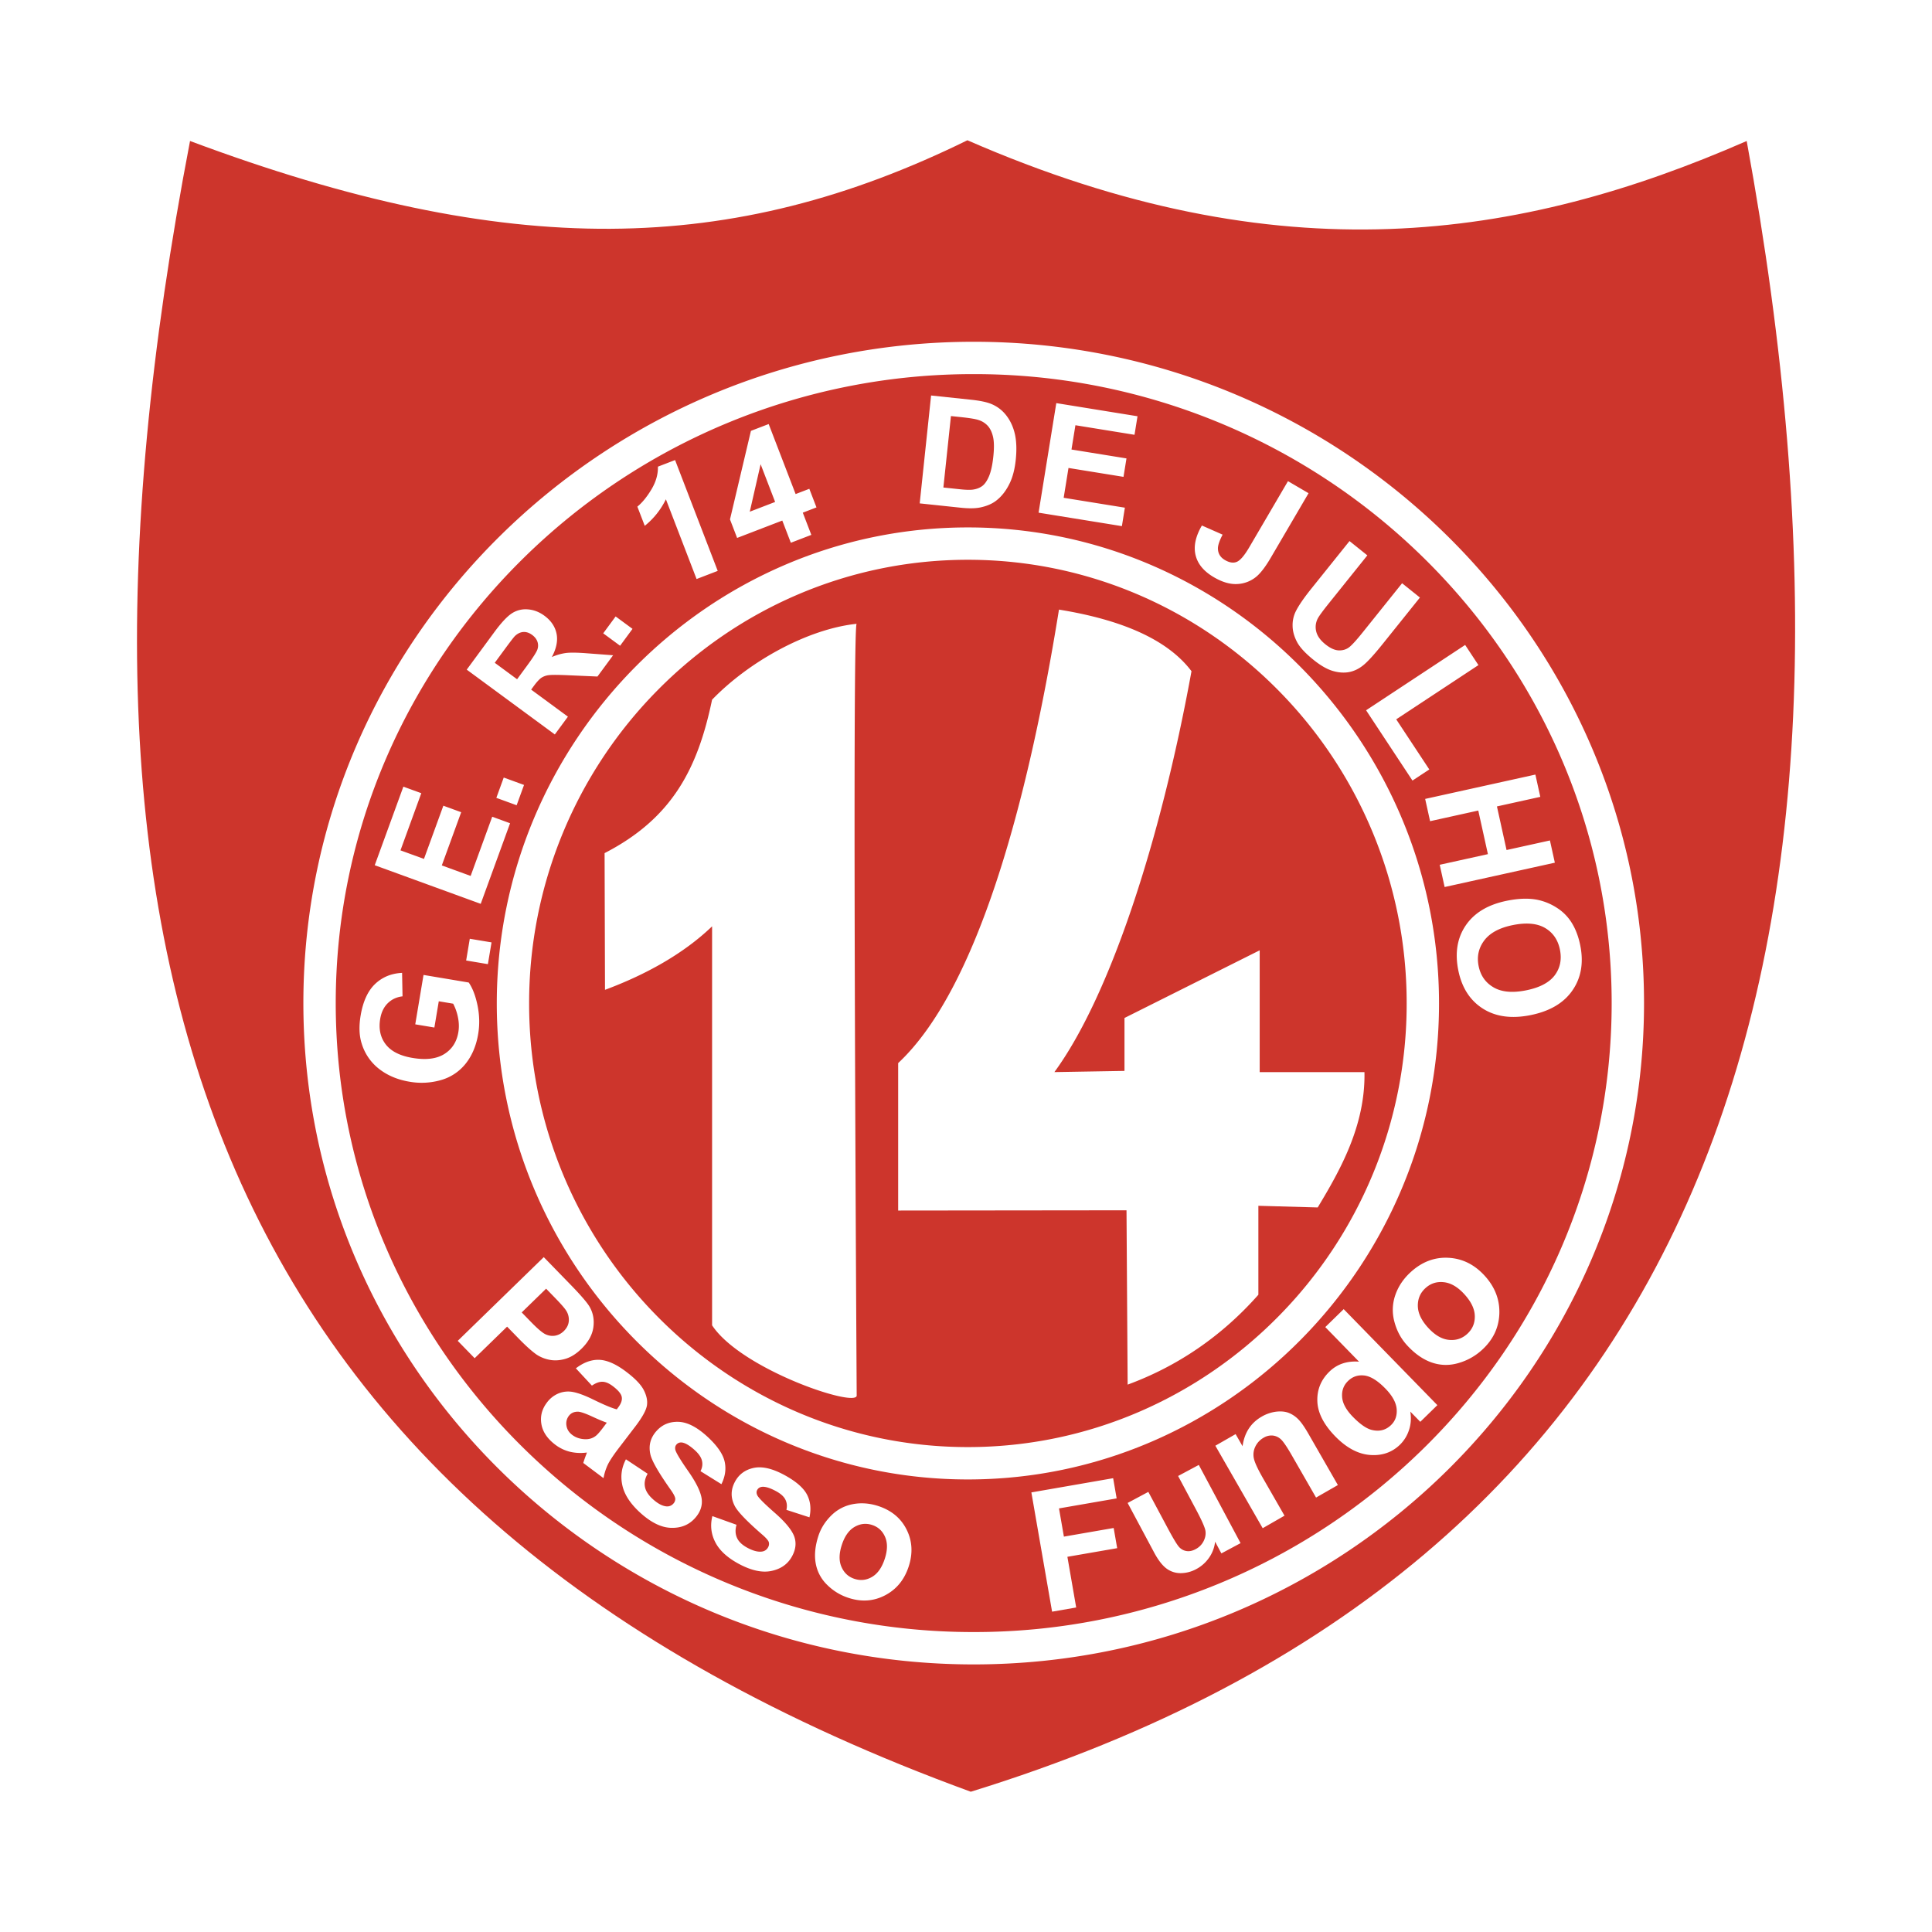 <svg xmlns="http://www.w3.org/2000/svg" width="2500" height="2500" viewBox="0 0 192.756 192.756"><path fill-rule="evenodd" clip-rule="evenodd" fill="#fff" d="M0 0h192.756v192.756H0V0z"/><path d="M18.96 14.067C3.174 96.201 20.884 151.021 96.855 178.762c73.637-22.73 92.528-82.208 77.413-164.694-22.605 9.888-46.561 13.547-77.75-.074-23.47 11.527-45.651 12.001-77.558.073z" fill-rule="evenodd" clip-rule="evenodd" fill="#cd352c"/><path d="M97.146 34.098h.002c18.408 0 35.125 7.407 47.24 19.355 12.121 11.956 19.637 28.453 19.637 46.625s-7.516 34.67-19.637 46.627c-12.115 11.947-28.83 19.354-47.24 19.354h-.002c-18.41 0-35.126-7.406-47.241-19.355-12.122-11.955-19.637-28.453-19.638-46.623v-.002c0-18.171 7.516-34.669 19.638-46.625 12.116-11.949 28.831-19.356 47.241-19.356zm.002 3.228h-.002a63.918 63.918 0 0 0-44.983 18.422c-11.523 11.364-18.667 27.05-18.667 44.33v.002c0 17.279 7.144 32.965 18.667 44.328a63.918 63.918 0 0 0 44.983 18.422h.002a63.917 63.917 0 0 0 44.982-18.422c11.521-11.363 18.666-27.049 18.666-44.33 0-17.28-7.145-32.965-18.666-44.33a63.91 63.91 0 0 0-44.982-18.422z" fill="#fff"/><path d="M96.567 52.621h.001c12.945 0 24.695 5.336 33.211 13.942 8.514 8.606 13.793 20.477 13.793 33.548v.002c0 13.072-5.279 24.943-13.793 33.549-8.516 8.607-20.266 13.943-33.211 13.943h-.001c-12.944 0-24.696-5.336-33.211-13.943-8.514-8.605-13.792-20.477-13.792-33.549v-.002c0-13.071 5.279-24.942 13.793-33.548s20.265-13.942 33.21-13.942zm.001 3.228h-.002c-12.054 0-22.998 4.969-30.928 12.984a44.37 44.37 0 0 0-12.847 31.278v.002a44.368 44.368 0 0 0 12.847 31.279c7.93 8.016 18.874 12.984 30.928 12.984h.001c12.055 0 22.998-4.969 30.928-12.984a44.365 44.365 0 0 0 12.848-31.279v-.002a44.363 44.363 0 0 0-12.848-31.278c-7.929-8.014-18.872-12.984-30.927-12.984z" fill="#fff"/><path d="M85.472 62.236c-4.898.516-10.745 3.76-14.428 7.574-1.424 6.837-3.945 11.815-10.724 15.306l.041 13.639c4.066-1.512 7.833-3.595 10.684-6.335v39.806c2.915 4.414 14.428 8.262 14.428 7.004-.001 0-.478-77.476-.001-76.994zM105.654 60.821c-3.117 19.354-8.176 37.894-16.044 45.244v14.711l22.782-.025.113 17.393c4.898-1.799 9.332-4.766 13.043-8.967v-8.875l5.92.166c2.186-3.631 4.771-8.133 4.664-13.502H125.68V94.812l-13.49 6.752v5.281l-6.994.119c5.492-7.502 10.562-22.895 13.68-39.998-2.411-3.194-7.021-5.14-13.222-6.145zM43.338 102.516l-1.908-.318.825-4.928 4.511.756c.384.557.676 1.318.877 2.287.198.969.221 1.918.065 2.85-.198 1.182-.619 2.176-1.262 2.973a4.805 4.805 0 0 1-2.465 1.627 6.97 6.97 0 0 1-3.127.16c-1.179-.197-2.186-.621-3.021-1.268a5.055 5.055 0 0 1-1.742-2.525c-.256-.787-.291-1.723-.111-2.805.235-1.404.715-2.455 1.435-3.145.723-.691 1.622-1.064 2.701-1.117l.045 2.342c-.583.068-1.074.295-1.469.682-.395.385-.648.906-.759 1.566-.167.998.017 1.846.55 2.541.537.697 1.426 1.146 2.673 1.355 1.342.225 2.401.096 3.174-.389s1.238-1.211 1.4-2.178c.08-.48.065-.977-.041-1.49a5.052 5.052 0 0 0-.476-1.354l-1.436-.24-.439 2.618zm5.339-6.323l-2.169-.364.363-2.169 2.169.363-.363 2.17zM47.961 90.176l-10.573-3.853 2.856-7.838 1.789.652-2.078 5.703 2.344.854 1.934-5.308 1.78.648-1.934 5.308 2.877 1.049 2.152-5.906 1.782.65-2.929 8.041zm3.584-9.836l-2.025-.738.738-2.026 2.025.738-.738 2.026zM55.355 73.277l-8.789-6.467 2.749-3.737c.691-.939 1.272-1.562 1.743-1.872a2.504 2.504 0 0 1 1.594-.404c.593.042 1.147.254 1.667.637.658.484 1.062 1.081 1.207 1.784.144.702-.013 1.484-.469 2.336a5.178 5.178 0 0 1 1.439-.408c.451-.053 1.173-.039 2.168.041l2.506.188-1.562 2.122-2.857-.125c-1.019-.046-1.678-.051-1.979-.014a1.71 1.71 0 0 0-.759.264c-.204.141-.455.413-.757.822l-.263.359 3.669 2.699-1.307 1.775zm-3.765-5.508l.965-1.312c.626-.852.983-1.409 1.068-1.675a1.19 1.19 0 0 0-.007-.771c-.089-.249-.262-.472-.526-.666-.296-.218-.593-.313-.891-.29-.298.024-.577.163-.838.415-.124.13-.452.554-.982 1.274l-1.017 1.383 2.228 1.642zm10.277-3.343l-1.684-1.239 1.239-1.684 1.684 1.239-1.239 1.684zM71.607 56.958l-2.109.812-3.061-7.956a7.738 7.738 0 0 1-2.11 2.648l-.737-1.915c.48-.391.948-.962 1.401-1.713.452-.754.669-1.511.65-2.275l1.712-.659 4.254 11.058zm7.295-2.807l-.853-2.215-4.507 1.734-.711-1.849 2.089-8.833 1.771-.681 2.688 6.986 1.367-.525.714 1.856-1.366.525.852 2.216-2.044.786zm-1.567-4.071l-1.448-3.764-1.082 4.737 2.53-.973zM92.895 39.459l3.973.42c.894.094 1.57.234 2.027.422.611.252 1.117.64 1.516 1.164.4.521.684 1.139.846 1.851.16.714.189 1.574.082 2.583-.094.884-.285 1.637-.572 2.255-.352.754-.803 1.348-1.355 1.778-.414.329-.953.561-1.617.698-.494.102-1.144.11-1.949.024l-4.087-.432 1.136-10.763zm1.98 2.052l-.754 7.128 1.622.171c.606.065 1.049.078 1.327.037.359-.05.668-.167.924-.354.256-.186.48-.514.68-.979.195-.466.34-1.117.428-1.95.09-.832.082-1.477-.018-1.938-.1-.462-.27-.832-.506-1.108a2.078 2.078 0 0 0-.953-.613c-.297-.103-.887-.198-1.774-.292l-.976-.102zM103.619 51.15l1.768-10.931 8.103 1.311-.299 1.85-5.896-.954-.393 2.423 5.487.888-.297 1.84-5.488-.888-.481 2.976 6.106.987-.297 1.842-8.313-1.344zM128.502 48.005l2.053 1.202-3.777 6.45c-.494.842-.949 1.448-1.361 1.815a3.19 3.19 0 0 1-1.92.793c-.736.054-1.531-.173-2.387-.674-1.006-.589-1.615-1.322-1.828-2.205-.213-.879-.004-1.866.631-2.956l2.068.912c-.316.598-.473 1.06-.469 1.388.01.496.242.877.695 1.143.457.268.859.328 1.203.176.342-.15.756-.638 1.238-1.463l3.854-6.581zM136.295 70.864l9.883-6.518 1.326 2.011-8.203 5.411 3.301 5.001-1.68 1.108-4.627-7.013zM134.641 53.982l1.779 1.427-3.83 4.773c-.607.757-.98 1.268-1.117 1.526a1.835 1.835 0 0 0-.152 1.304c.111.45.416.874.914 1.272.504.405.969.608 1.391.607.422 0 .779-.131 1.07-.389.297-.259.721-.737 1.281-1.435l3.91-4.876 1.779 1.427-3.713 4.629c-.85 1.06-1.496 1.769-1.943 2.128-.447.36-.918.586-1.42.68-.498.092-1.037.054-1.611-.113-.576-.169-1.215-.535-1.912-1.095-.842-.675-1.402-1.284-1.68-1.828-.279-.544-.42-1.071-.424-1.584a3.1 3.1 0 0 1 .285-1.376c.287-.599.828-1.39 1.621-2.376l3.772-4.701zM142.189 79.708l10.997-2.428.49 2.222-4.326.956.959 4.349 4.328-.955.49 2.219-10.996 2.428-.49-2.22 4.808-1.061-.961-4.35-4.808 1.062-.491-2.222zM150.348 89.867c1.199-.243 2.242-.269 3.129-.075a5.674 5.674 0 0 1 1.836.769 4.703 4.703 0 0 1 1.367 1.307c.461.671.785 1.484.98 2.443.352 1.735.096 3.231-.77 4.491-.863 1.26-2.254 2.084-4.17 2.473-1.902.385-3.492.168-4.775-.646-1.281-.816-2.1-2.088-2.449-3.814-.355-1.752-.104-3.252.752-4.502.859-1.253 2.227-2.066 4.1-2.446zm.576 2.431c-1.332.27-2.281.785-2.844 1.538-.564.756-.748 1.607-.555 2.555.191.946.689 1.655 1.498 2.124.805.467 1.889.564 3.254.287 1.348-.273 2.293-.773 2.84-1.498.543-.727.715-1.58.518-2.558-.199-.981-.697-1.702-1.49-2.166-.793-.46-1.866-.557-3.221-.282zM45.669 133.777l8.583-8.352 2.705 2.781c1.024 1.053 1.649 1.783 1.875 2.186.35.617.473 1.303.364 2.055-.108.752-.505 1.459-1.186 2.123-.528.514-1.065.848-1.609 1.004-.546.158-1.063.191-1.557.096a3.54 3.54 0 0 1-1.278-.502c-.485-.334-1.11-.893-1.874-1.68l-1.099-1.129-3.237 3.15-1.687-1.732zm8.817-5.205l-2.435 2.369.922.947c.665.684 1.154 1.098 1.468 1.24s.628.186.948.131c.318-.057.604-.207.858-.453.312-.303.479-.646.505-1.027a1.675 1.675 0 0 0-.297-1.066c-.162-.246-.549-.68-1.155-1.303l-.814-.838zM59.054 138.242l-1.6-1.723c.768-.588 1.536-.871 2.313-.85.778.025 1.666.408 2.667 1.16.911.684 1.506 1.299 1.79 1.85.282.547.392 1.055.324 1.523-.068.467-.432 1.143-1.096 2.029l-1.807 2.363c-.507.676-.85 1.201-1.024 1.574a5.436 5.436 0 0 0-.408 1.307l-2.019-1.514c.05-.176.134-.426.256-.748.059-.146.093-.244.108-.295a4.608 4.608 0 0 1-1.689-.074 4.01 4.01 0 0 1-1.46-.699c-.793-.596-1.258-1.281-1.392-2.051-.135-.775.045-1.49.54-2.148a2.74 2.74 0 0 1 1.186-.932 2.533 2.533 0 0 1 1.46-.127c.51.1 1.171.348 1.979.742 1.085.533 1.873.861 2.354.982l.151-.203c.296-.393.408-.744.34-1.057-.068-.311-.37-.668-.907-1.07-.364-.273-.7-.414-1.011-.422-.309-.009-.66.118-1.055.383zm1.486 3.699c-.324-.109-.816-.314-1.474-.619-.656-.301-1.114-.459-1.375-.477-.408-.01-.72.129-.938.418a1.25 1.25 0 0 0-.236.98c.058.369.25.674.579.922.369.277.81.416 1.324.428.385.002.715-.104.992-.312.185-.133.458-.445.823-.934l.305-.406zM62.449 145.596l2.166 1.439c-.254.441-.347.873-.271 1.289.072.416.33.826.776 1.232.491.447.941.691 1.353.734a.811.811 0 0 0 .71-.275.685.685 0 0 0 .19-.482c-.013-.178-.149-.453-.407-.826-1.223-1.727-1.912-2.918-2.069-3.568-.214-.902-.008-1.699.619-2.387.563-.621 1.283-.92 2.157-.896.875.023 1.828.502 2.858 1.438.981.893 1.564 1.719 1.752 2.469.186.754.083 1.523-.307 2.314l-2.086-1.297c.178-.348.227-.693.147-1.035-.078-.346-.315-.695-.711-1.055-.5-.455-.92-.711-1.264-.768-.232-.031-.422.033-.563.189-.124.137-.165.305-.124.516.056.281.483.994 1.286 2.145.801 1.145 1.25 2.066 1.347 2.766.088.699-.141 1.348-.688 1.949-.597.656-1.386.975-2.365.945-.978-.027-2.002-.529-3.078-1.506-.976-.889-1.567-1.789-1.778-2.703-.212-.912-.093-1.787.35-2.627zM71.073 151.262l2.409.865c-.139.482-.125.914.044 1.297.167.379.51.711 1.032.994.574.311 1.062.438 1.465.381a.792.792 0 0 0 .613-.432.667.667 0 0 0 .069-.506c-.054-.164-.25-.396-.583-.691-1.576-1.361-2.515-2.336-2.818-2.922-.417-.811-.408-1.621.028-2.426.392-.725 1.009-1.182 1.85-1.365.842-.184 1.865.049 3.069.701 1.147.621 1.899 1.271 2.256 1.945.355.676.438 1.436.252 2.281l-2.299-.746c.087-.375.054-.717-.104-1.025-.156-.311-.465-.588-.928-.838-.584-.318-1.046-.463-1.388-.436-.229.025-.395.131-.494.314-.086.158-.084.33.004.521.119.256.697.836 1.733 1.746 1.036.904 1.682 1.68 1.939 2.324.249.646.184 1.322-.197 2.023-.415.77-1.095 1.258-2.038 1.461-.94.205-2.037-.033-3.295-.713-1.142-.619-1.919-1.338-2.336-2.164-.416-.818-.509-1.683-.283-2.589zM81.651 153.242c.25-.77.685-1.453 1.296-2.053a4.107 4.107 0 0 1 2.15-1.121c.819-.154 1.659-.092 2.518.186 1.324.432 2.271 1.217 2.838 2.354.568 1.139.636 2.361.208 3.678-.431 1.324-1.216 2.281-2.353 2.877-1.141.596-2.357.68-3.655.256a5.329 5.329 0 0 1-2.122-1.291 3.93 3.93 0 0 1-1.145-2.139c-.15-.823-.063-1.739.265-2.747zm2.336.897c-.283.869-.293 1.602-.03 2.197.261.596.696.992 1.301 1.189s1.188.131 1.746-.197c.562-.328.985-.932 1.272-1.812.278-.855.288-1.586.027-2.182-.258-.594-.69-.99-1.295-1.188s-1.19-.131-1.752.197c-.564.327-.987.928-1.269 1.796zM140.367 134.201c-.596-.652-1.012-1.434-1.25-2.338a4.487 4.487 0 0 1 .092-2.65c.295-.861.807-1.627 1.535-2.293 1.123-1.027 2.381-1.504 3.768-1.43 1.389.074 2.59.67 3.609 1.785 1.027 1.123 1.516 2.389 1.469 3.791-.051 1.404-.627 2.607-1.729 3.613a5.843 5.843 0 0 1-2.373 1.32c-.9.258-1.785.236-2.65-.064-.865-.302-1.69-.878-2.471-1.734zm2.113-1.738c.676.74 1.365 1.145 2.074 1.215.707.074 1.318-.125 1.834-.596.514-.469.766-1.059.754-1.768-.01-.709-.355-1.438-1.039-2.186-.664-.729-1.352-1.131-2.059-1.203-.705-.076-1.314.121-1.828.592-.514.469-.768 1.061-.758 1.771.007.714.351 1.441 1.022 2.175zM104.967 160.797l-2.067-11.899 8.159-1.418.349 2.016-5.752.998.489 2.815 4.966-.862.35 2.014-4.967.861.877 5.057-2.404.418zM121.857 154.984l-.625-1.17a3.426 3.426 0 0 1-.594 1.586 3.612 3.612 0 0 1-1.275 1.143 3.275 3.275 0 0 1-1.594.41 2.342 2.342 0 0 1-1.424-.488c-.408-.316-.809-.844-1.201-1.578l-2.639-4.938 2.064-1.104 1.916 3.586c.586 1.098.982 1.75 1.193 1.957.207.205.449.328.729.365.277.039.57-.027.879-.193.355-.188.619-.453.795-.795.174-.344.236-.684.188-1.025-.053-.344-.375-1.074-.971-2.189l-1.758-3.291 2.064-1.104 4.168 7.803-1.915 1.025zM133.48 148.164l-2.176 1.248-2.412-4.199c-.51-.889-.887-1.436-1.129-1.643s-.512-.322-.805-.348a1.501 1.501 0 0 0-.877.215 2.01 2.01 0 0 0-.838.893 1.81 1.81 0 0 0-.145 1.176c.084.404.391 1.066.918 1.986l2.139 3.727-2.176 1.25-4.723-8.229 2.021-1.158.693 1.207c.186-1.344.822-2.328 1.912-2.953a3.81 3.81 0 0 1 1.465-.496c.496-.053.924-.006 1.283.146.357.152.676.375.951.67.277.293.596.758.961 1.393l2.938 5.115zM143.406 140.191l-1.703 1.664-.996-1.02c.105.674.059 1.293-.139 1.865a3.593 3.593 0 0 1-.883 1.428c-.799.777-1.795 1.123-2.99 1.035-1.193-.09-2.354-.707-3.475-1.855-1.148-1.178-1.744-2.342-1.787-3.492s.355-2.143 1.201-2.967c.773-.754 1.762-1.086 2.957-.994l-3.367-3.451 1.836-1.791 9.346 9.578zm-8.431 1.163c.723.74 1.348 1.176 1.877 1.307.76.191 1.41.027 1.941-.49.424-.414.605-.945.553-1.594-.057-.646-.432-1.33-1.129-2.043-.775-.797-1.482-1.23-2.109-1.301-.631-.07-1.17.113-1.619.553-.436.424-.629.953-.586 1.586s.4 1.292 1.072 1.982z" fill-rule="evenodd" clip-rule="evenodd" fill="#fff"/></svg>